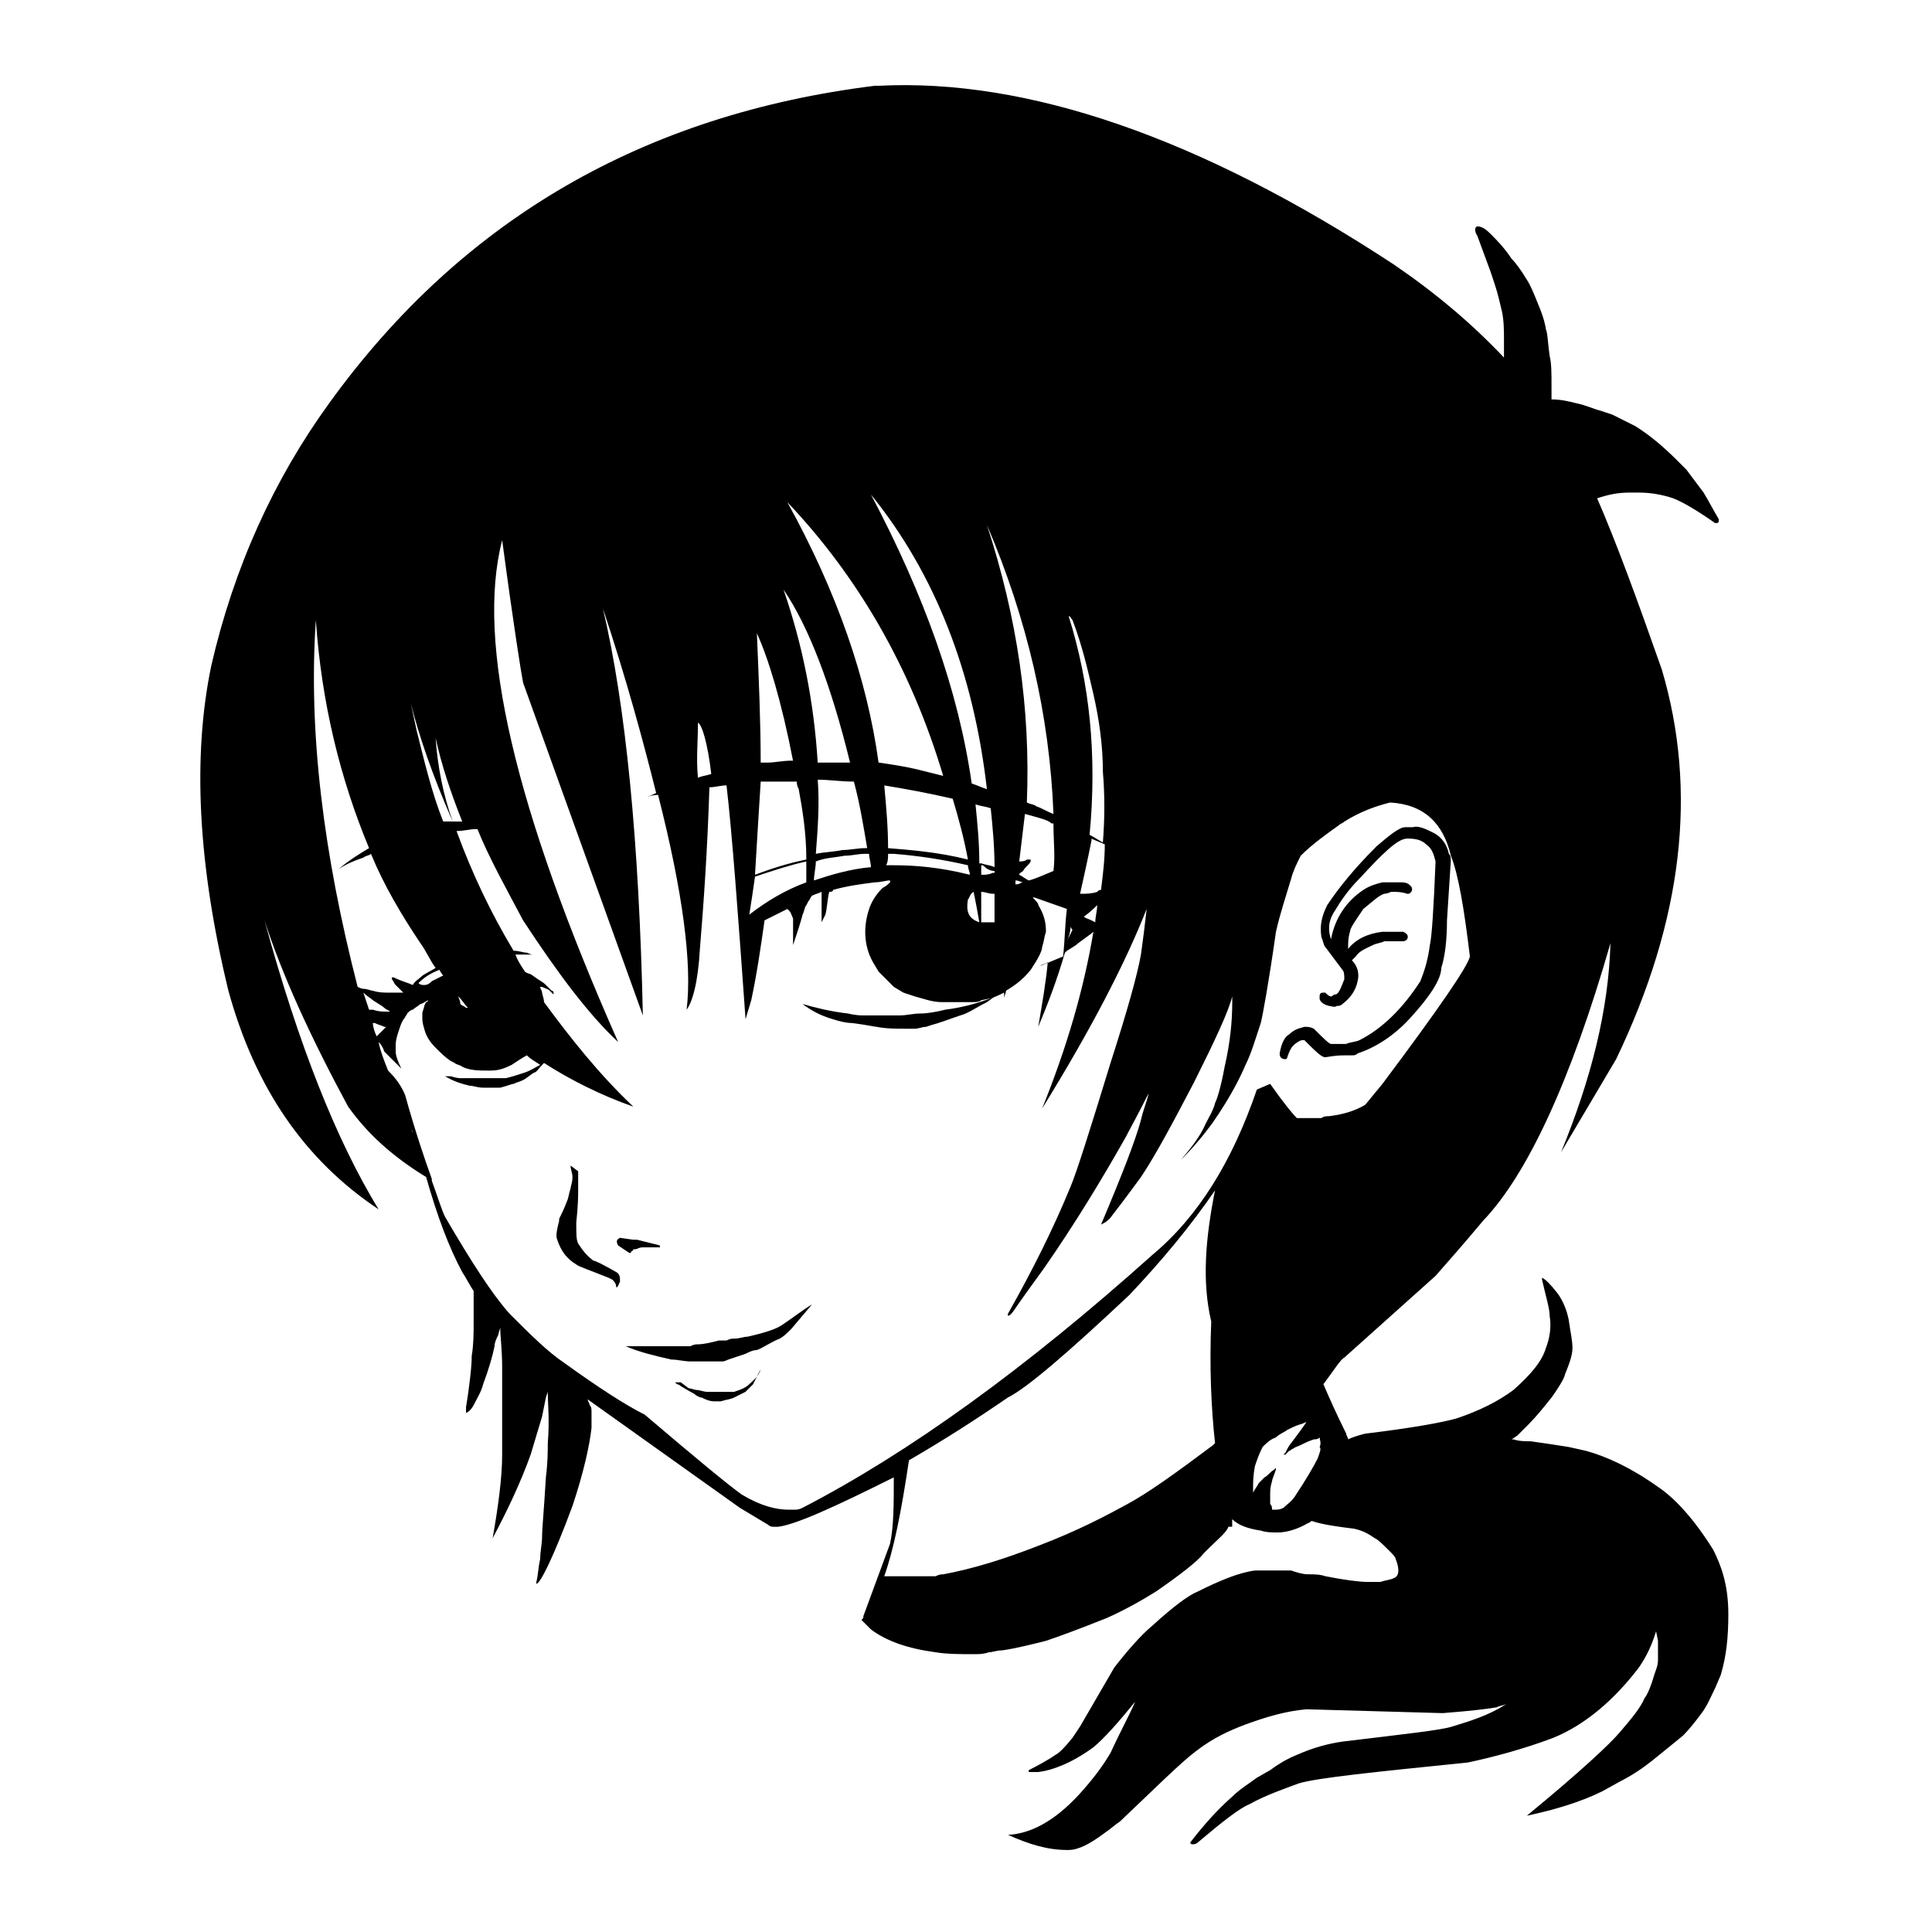 <?xml version="1.0" encoding="UTF-8"?>
<!-- Uploaded to: SVG Repo, www.svgrepo.com, Generator: SVG Repo Mixer Tools -->
<svg fill="#000000" width="800px" height="800px" version="1.1" viewBox="144 144 512 512" xmlns="http://www.w3.org/2000/svg">
 <g>
  <path d="m500.76 423.68h1.008 0.504c0.504 0 1.008 0 1.512-0.504 4.535-1.512 9.574-4.535 14.105-9.574 5.039-5.543 8.062-10.078 8.062-13.098 1.008-3.023 1.512-7.559 1.512-12.594l1.008-15.617c0-1.008 0-1.512-0.504-2.016-0.504-2.519-2.016-4.535-4.031-5.543-2.016-1.008-4.031-2.016-5.543-1.512h-0.504-0.504-1.008c-1.512 0-4.031 2.016-7.559 5.039-6.047 6.047-10.078 11.082-13.098 15.617-1.512 3.023-2.016 5.543-1.512 8.566 0.504 1.008 0.504 2.016 1.008 2.519l4.535 6.047c0.504 0.504 0.504 1.512 0.504 2.519-1.008 2.519-1.512 4.031-2.519 4.031-0.504 0-0.504 0.504-1.008 0.504-0.504 0-1.008-0.504-1.512-1.008h-0.504c-1.008 0-1.008 0.504-1.008 1.512 0 0.504 0.504 1.512 2.519 2.016 0.504 0 1.512 0.504 2.016 0 0.504 0 1.008 0 1.512-0.504 2.016-1.512 3.527-3.527 4.031-6.047 0.504-2.016 0-4.031-1.512-5.543l1.008-1.008c1.008-1.512 2.519-2.016 4.535-3.023 1.008-0.504 2.016-0.504 3.023-1.008h1.008 1.512 2.519c0.504 0 1.008-0.504 1.008-0.504 0.504-1.008 0-1.512-1.008-2.016h-3.527-1.008-1.008c-4.031 0.504-7.055 2.016-9.07 4.535 0-1.512 0-3.023 0.504-4.535 0-1.008 1.512-3.023 3.527-6.047 2.519-2.016 4.031-3.527 5.543-4.031 1.008 0 1.512-0.504 2.016-0.504 1.512 0 2.519 0 4.031 0.504h0.504c1.008-0.504 1.008-1.512 0.504-2.016-0.504-0.504-1.008-1.008-2.519-1.008h-3.527-1.008-0.504c-2.016 0.504-3.527 1.008-5.039 2.016-4.535 3.023-7.559 7.559-8.566 13.098-0.504-1.512-0.504-2.519-0.504-3.023 0-1.512 0.504-3.023 1.512-4.535 1.512-2.519 3.527-5.543 6.551-8.566 6.047-6.551 10.078-10.578 12.594-10.578h0.504c2.016 0 3.527 0.504 4.535 1.512 1.512 1.008 2.016 2.519 2.519 4.535-0.504 12.594-1.008 20.152-1.512 22.168-0.504 4.031-1.512 7.055-2.519 9.574-4.535 7.055-10.078 12.594-16.121 15.617-1.008 0.504-2.519 0.504-3.527 1.008h-0.504-1.008-2.519c-0.504 0-2.016-1.512-4.535-4.031-1.008-0.504-1.512-0.504-2.519-0.504-2.016 0.504-3.023 1.008-4.031 2.016-1.008 0.504-2.016 2.016-2.519 5.039 0 1.008 0.504 1.512 1.512 1.512 0.504 0 0.504-0.504 0.504-0.504 0.504-1.512 1.008-2.519 1.512-3.023 1.008-1.008 2.016-1.512 2.519-1.512h0.504c3.023 3.023 4.535 4.535 5.543 4.535 3.023-0.504 4.031-0.504 5.543-0.504z"/>
  <path d="m598 554.67c-5.039-8.062-10.078-13.602-14.609-16.625-7.055-5.039-13.602-8.062-19.145-9.574l-4.535-1.008c-3.023-0.504-6.551-1.008-10.078-1.512-1.512 0-3.023 0-4.535-0.504h-0.504l1.512-1.008 3.023-3.023c2.016-2.016 4.031-4.535 6.047-7.055 2.519-3.527 3.527-5.543 3.527-6.047 1.008-2.519 2.016-5.039 2.016-7.055 0-2.016-0.504-4.031-1.008-7.559-0.504-2.519-1.512-5.039-3.023-7.055-2.016-2.519-3.023-3.527-4.031-4.031v0.504c1.008 4.535 2.016 7.559 2.016 9.574 0.504 3.023 0 6.047-1.008 8.566-1.008 3.527-4.031 7.055-8.566 11.082-4.031 3.023-9.07 5.543-15.113 7.559-3.527 1.008-11.586 2.519-24.184 4.031-2.016 0.504-3.527 1.008-4.535 1.512 0-0.504-0.504-1.008-0.504-1.512-2.519-5.039-4.535-9.574-6.047-13.098 3.023-4.031 4.535-6.551 5.543-7.055l24.184-21.664c3.527-4.031 7.559-8.566 12.594-14.609 11.586-12.09 23.176-36.777 33.754-73.555-0.504 17.633-5.039 35.77-13.098 55.418l14.609-24.688c17.633-36.777 21.664-71.039 12.09-103.28-6.551-18.641-12.09-33.754-17.129-45.344 3.023-1.008 5.543-1.512 8.566-1.512h2.519c3.023 0 6.047 0.504 9.07 1.512 2.519 1.008 6.047 3.023 11.082 6.551h0.504c0.504 0 0.504-0.504 0.504-1.008-1.512-2.519-2.519-4.535-4.031-7.055-1.512-2.016-3.023-4.031-4.535-6.047l-2.519-2.519c-3.527-3.527-7.055-6.551-11.082-9.07-2.016-1.008-4.031-2.016-6.047-3.023l-3.023-1.008c-2.016-0.504-4.031-1.512-6.551-2.016-2.016-0.504-4.031-1.008-6.551-1.008v-3.527c0-3.527 0-6.047-0.504-8.062-0.504-3.527-0.504-6.047-1.008-7.055 0-0.504-0.504-3.023-2.016-6.551-1.008-2.519-2.016-5.039-3.023-6.551-1.512-2.519-3.023-4.535-4.031-5.543-2.016-3.023-4.031-5.039-5.543-6.551-1.512-1.512-2.519-2.016-3.527-2.016-0.504 0-1.008 1.008 0 2.519l3.527 9.574 1.008 3.023c1.008 3.023 1.512 5.543 2.016 7.559 0.504 2.519 0.504 5.039 0.504 7.559v3.527 1.008c-8.566-9.07-18.137-17.129-29.223-24.688-51.375-33.742-97.223-49.359-136.52-47.344h-1.008c-60.961 7.559-109.33 35.266-144.59 84.137-14.609 20.152-25.191 43.328-31.234 69.527-5.039 24.184-3.527 52.898 4.535 86.152 7.055 25.695 20.152 44.84 39.801 57.938-11.082-18.137-21.16-43.328-30.23-76.578 4.535 14.105 12.09 30.73 22.168 49.375 5.039 7.055 11.586 13.098 20.656 18.641 3.023 10.578 6.047 18.641 9.574 25.191 1.008 1.512 2.016 3.527 3.023 5.039v2.519 2.016 4.031c0 2.519 0 5.543-0.504 8.566-0.004 2.508-0.508 7.547-1.516 13.594v1.512c0.504 0 1.512-1.008 2.016-2.016 1.008-2.016 2.016-3.527 2.519-5.543 1.512-4.031 2.519-7.559 3.023-10.078 0-1.008 0.504-2.016 1.008-3.023 0-0.504 0.504-1.512 0.504-2.016 0 2.519 0.504 6.047 0.504 10.578v23.176c0 6.047-1.008 13.602-2.519 22.168 4.031-7.559 7.559-15.113 10.078-22.168l3.023-10.078 1.008-5.039 0.504-1.512v0.504c0 2.519 0.504 7.055 0 13.098 0 2.016 0 5.039-0.504 9.07-0.504 8.566-1.008 13.602-1.008 15.617 0 2.016-0.504 4.031-0.504 6.047-0.504 2.016-0.504 4.031-1.008 6.047v0.504c1.008 0 4.535-7.055 9.574-20.656 3.023-9.07 4.535-16.121 5.039-20.656v-4.031c0-1.008 0-1.512-0.504-2.016 0-0.504-0.504-1.008-0.504-1.512l40.305 28.719 7.559 4.535c0.504 0.504 1.008 0.504 1.512 0.504h0.504 0.504c4.535-0.504 14.609-5.039 30.73-13.098 0 7.055 0 13.098-1.008 17.633l-7.055 19.145c0 0.504 0 0.504-0.504 1.008l1.008 1.008c0.504 0.504 0.504 0.504 1.008 1.008 0 0 0.504 0.504 0.504 0.504 4.031 3.023 9.574 5.039 17.129 6.047 3.023 0.504 6.551 0.504 10.078 0.504 1.512 0 2.519 0 4.031-0.504 1.008 0 2.016-0.504 3.527-0.504 3.527-0.504 7.559-1.512 11.586-2.519 3.023-1.008 8.566-3.023 16.121-6.047 4.535-2.016 9.07-4.535 13.098-7.055 6.551-4.535 11.082-8.062 12.594-10.078l1.008-1.008c3.023-3.023 5.039-4.535 5.543-6.047h1.008v-2.016c1.512 1.512 4.031 2.519 7.559 3.023 1.512 0.504 3.023 0.504 4.535 0.504 2.519 0 5.543-1.008 8.062-2.519 0.504 0 0.504-0.504 1.008-0.504 3.023 1.008 7.055 1.512 11.082 2.016 2.519 0.504 4.031 1.512 5.543 2.519 1.008 0.504 2.016 1.512 4.031 3.527 0.504 0.504 1.512 1.512 1.512 2.016 1.008 2.519 1.008 4.535-0.504 5.039-1.008 0.504-2.016 0.504-3.527 1.008h-3.527c-2.016 0-6.047-0.504-11.082-1.512-1.512-0.504-3.023-0.504-4.535-0.504-1.512 0-3.023-0.504-4.535-1.008h-6.047-1.008-1.008-1.512c-4.031 0.504-9.07 2.519-15.113 5.543-2.519 1.008-6.551 4.031-12.09 9.07-3.023 2.519-6.551 6.551-10.078 11.082l-9.07 15.617-2.016 3.023c-2.016 2.519-3.527 4.031-4.535 4.535 0 0-2.016 1.512-7.055 4.031v0.504h2.519c4.031-0.504 9.07-2.519 14.609-6.551 3.023-2.519 6.551-6.551 11.082-12.09-1.512 3.527-4.031 8.062-6.551 13.602-1.512 2.519-3.527 5.543-7.055 9.574-6.551 7.559-13.098 11.586-19.648 12.09h-0.504c5.543 2.519 10.578 4.031 15.617 4.031h0.504c2.519 0 5.543-1.512 9.574-4.535 1.512-1.008 2.519-2.016 4.031-3.023 9.574-9.07 16.121-15.617 20.152-18.641 4.535-3.527 9.07-5.543 13.098-7.055 5.543-2.016 10.578-3.527 16.121-4.031l35.77 1.008h0.504c6.551-0.504 11.082-1.008 14.105-1.512 1.008-0.504 2.016-0.504 3.023-1.008l-1.008 0.504c-4.031 2.519-8.566 4.031-13.602 5.543-3.023 1.008-12.594 2.016-29.223 4.031-3.527 0.504-7.559 1.512-12.09 3.527-2.519 1.008-5.039 2.519-7.055 4.031l-3.527 2.016c-2.016 1.512-4.535 3.023-6.551 5.039-4.031 3.527-7.559 7.559-11.082 12.09 0 0.504 0.504 0.504 0.504 0.504 0.504 0 1.008 0 1.512-0.504 6.551-5.543 11.082-9.07 13.602-10.078 4.535-2.519 9.07-4.031 13.098-5.543 5.039-1.512 20.152-3.023 44.84-5.543 7.055-1.512 14.609-3.527 22.672-6.551 8.566-3.527 16.121-10.078 22.672-18.641 1.008-1.512 3.023-4.535 4.535-9.574l0.504 2.519v5.039c0 1.512-0.504 2.519-1.008 4.031-1.008 3.527-2.016 5.543-2.519 6.047-1.008 2.519-3.527 5.543-6.551 9.07-2.519 3.023-10.578 10.578-24.688 22.168 7.055-1.512 14.105-3.527 20.152-6.551l4.535-2.519c3.023-1.512 6.047-3.527 8.566-5.543 2.519-2.016 5.543-4.535 8.062-6.551 2.016-2.016 3.527-4.031 5.039-6.047s2.519-4.535 3.527-6.551l1.512-3.527c1.512-5.039 2.016-10.078 2.016-16.121 0.004-8.047-2.012-13.086-4.027-17.117zm-170.79-247.37c0.504 0 0.504 0.504 1.008 1.008 2.519 6.551 4.031 13.098 5.543 19.648 1.512 6.551 2.519 13.602 2.519 20.656 0.504 6.047 0.504 12.09 0 18.641-1.008-0.504-2.519-1.512-3.527-2.016 2.016-21.16 0-40.305-5.543-57.938-0.504 0-0.504 0 0 0zm7.559 73.055c-1.512 0.504-3.023 0.504-4.031 0.504h-0.504c1.008-4.535 2.016-9.07 3.023-14.105v-0.504c1.008 0.504 2.519 1.008 3.527 1.512 0 4.031-0.504 8.062-1.008 12.09-0.504 0-0.504 0-1.008 0.504zm0 3.523c0 1.512-0.504 3.023-0.504 4.535l-1.008-0.504c-1.008-0.504-1.512-0.504-2.016-1.008 1.512-1.008 3.023-2.519 3.527-3.023zm-7.055 5.543c0 0.504 0.504 1.008 0.504 1.008-0.504 1.008-1.008 2.016-1.512 3.023 0.504-1.008 1.008-2.519 1.008-4.031zm-4.535-14.609c-2.519 1.008-4.535 2.016-6.551 2.519-1.008-0.504-1.512-1.008-2.519-1.512 0-0.504 0.504-0.504 1.008-1.008 0.504-1.008 1.512-1.512 2.016-2.519v-0.504h-1.008c-0.504 0.504-1.512 0.504-2.016 0.504 0.504-4.031 1.008-8.566 1.512-12.594 3.527 1.008 6.047 1.512 7.055 2.519h0.504c0 5.035 0.504 8.562 0 12.594zm-8.059 3.023c-0.504 0-1.008 0.504-1.512 0.504h-0.504v-1.008c1.008 0 1.512 0.504 2.016 0.504zm-9.574-94.719c10.578 24.688 16.625 50.383 17.633 76.578-1.512-0.504-3.023-1.512-4.535-2.016-0.504-0.504-1.512-0.504-2.519-1.008 1.012-24.684-2.516-48.867-10.578-73.555zm-26.195 87.16h1.512c6.551 0.504 13.098 1.512 19.648 3.023 0 1.008 0.504 1.512 0.504 2.519-8.062-2.016-14.609-2.519-20.152-2.519h-1.008-1.008c0.504-1.008 0.504-2.016 0.504-3.023zm0-1.512c0-5.543-0.504-11.082-1.008-16.625 6.047 1.008 11.586 2.016 18.137 3.527 1.512 5.039 3.023 10.578 4.031 16.121-8.062-2.016-15.117-2.519-21.16-3.023zm21.16 13.602c0.504-0.504 0.504-1.512 1.512-2.016 0.504 2.519 1.008 5.039 1.512 8.062-3.023-1.008-3.527-3.023-3.023-6.047zm2.012-25.188c1.512 0.504 2.519 0.504 4.031 1.008 0.504 5.039 1.008 10.078 1.008 15.617-1.008-0.504-2.016-0.504-3.527-1.008h-0.504c0-5.543-0.504-10.582-1.008-15.617zm5.039 17.633v0.504h-0.504c-1.008 0.504-2.016 0.504-2.519 0.504h-0.504v-2.519c0.504 0 0.504 0 1.008 0.504 0.504 0.504 1.512 1.008 2.519 1.008zm-3.527 5.543c1.008 0 2.016 0.504 3.023 0.504h0.504v7.559h-1.008-0.504-2.016v-8.062zm-29.219-105.3c17.129 21.16 27.207 47.359 30.73 78.09-1.512-0.504-2.519-1.008-4.031-1.512-3.523-24.688-12.594-49.879-26.699-76.578zm-22.168 2.016c18.641 19.648 32.746 43.832 41.312 72.547-2.016-0.504-4.031-1.008-6.047-1.512-4.031-1.008-7.559-1.512-11.082-2.016-3.023-22.168-11.086-45.344-24.184-69.02zm8.062 73.555c3.023 0 6.047 0.504 9.574 0.504 1.512 5.543 2.519 11.586 3.527 17.633h-0.504c-2.016 0-4.031 0.504-6.047 0.504-2.519 0.504-4.535 0.504-7.055 1.008 0.504-6.551 1.008-13.098 0.504-19.648zm7.051 20.152c2.016 0 3.527-0.504 5.543-0.504h0.504 0.504c0 1.008 0.504 2.519 0.504 3.527-5.543 0.504-10.578 2.016-15.113 3.527 0-1.512 0.504-3.527 0.504-5.039 2.516-1.008 5.035-1.008 7.555-1.512zm-16.121-70.531c6.551 9.574 12.594 25.191 17.633 45.848h-1.512-7.055c-1.004-16.125-4.027-31.238-9.066-45.848zm-7.055 11.586c3.023 6.551 6.551 18.137 9.574 33.754h-0.504c-2.016 0-4.535 0.504-6.047 0.504h-2.016c0-10.578-0.504-22.168-1.008-34.258zm1.008 39.297h2.519 2.016 5.039c0 0.504 0 1.008 0.504 2.016 1.008 5.543 2.016 11.586 2.016 18.641-5.039 1.008-9.574 2.519-13.602 4.031 0.5-8.566 1.004-16.625 1.508-24.688zm-1.512 25.191c4.535-1.512 9.07-3.023 13.602-4.031v5.543c-5.543 2.016-10.578 5.039-15.113 8.566 0.504-3.027 1.008-6.551 1.512-10.078zm-15.113-40.809c1.008 0.504 2.519 5.039 3.527 13.602-1.512 0.504-2.519 0.504-3.527 1.008-0.504-5.039 0-9.57 0-14.609zm-69.523 4.031c1.512 7.055 4.031 14.609 7.055 22.168h-2.519c-2.523-7.055-4.031-14.613-4.535-22.168zm-6.551-9.07c2.016 8.062 5.543 18.641 11.082 31.234h-0.504-2.016c-3.023-7.559-5.039-16.121-7.055-24.184zm8.562 72.043c-1.008 0.504-2.016 1.008-3.023 1.512-0.504 0.504-1.008 1.008-2.016 1.008-0.504 0-1.008 0-1.512-0.504 1.512-1.512 3.023-2.519 5.543-3.527 0.504 1.012 1.008 1.512 1.008 1.512zm-33.754-94.211c1.512 22.168 6.551 42.32 14.105 60.457-2.519 1.512-5.039 3.023-8.062 5.543 1.512-1.008 3.527-2.016 6.551-3.023 0.504-0.504 1.512-0.504 2.016-1.008 3.527 8.566 8.062 16.121 13.098 23.68 1.512 2.016 2.519 4.535 4.031 6.551-1.512 1.008-3.023 1.512-4.031 2.519-0.504 0.504-1.512 1.008-2.016 2.016-1.008-0.504-3.023-1.008-5.039-2.016h-0.504v0.504c0.504 0.504 0.504 1.008 1.008 1.512l2.016 2.016h-4.031c-1.008 0-2.519 0-4.031-0.504-0.504 0-1.512-0.504-2.519-0.504 0 0-0.504 0-1.512-0.504-9.062-35.27-13.094-67.512-11.078-97.238zm12.594 98.746c1.008 1.008 2.016 1.512 2.519 2.016 1.512 1.008 2.519 1.512 3.023 2.016 0.504 0.504 1.008 0.504 1.512 1.008h0.504-1.512c-1.008 0-2.016 0-3.527-0.504h-1.008c-0.504-1.512-1.008-3.023-1.512-4.535zm3.527 11.59c-0.504-1.008-1.008-2.519-1.008-3.527h0.504c1.008 0.504 1.512 0.504 2.519 1.008h0.504c-0.504 0.504-1.008 1.008-1.512 1.512l-1.008 1.008zm9.07 24.684 0.504 0.504c0 0.504 0 1.008 0.504 1.512 0-0.504-0.504-1.512-1.008-2.016zm212.1 50.887c-0.504 12.09 0 23.176 1.008 32.242l-0.504 0.504c-10.078 7.559-17.129 12.594-22.672 15.617-5.543 3.023-13.098 7.055-23.68 11.082-9.07 3.527-17.129 6.047-25.191 7.559-0.504 0-1.008 0-2.016 0.504h-2.016-2.519-8.062-0.504-0.504c2.519-7.055 4.535-17.129 6.551-30.73 9.574-5.543 18.137-11.082 26.199-16.625 5.039-2.519 15.617-11.586 32.242-27.207 8.566-9.07 16.121-18.137 22.672-27.711-2.516 12.598-3.519 24.188-1.004 34.766zm28.215 36.273c-1.008 2.016-3.023 5.543-6.047 10.078-1.008 1.512-2.016 2.016-3.023 3.023-1.008 0.504-1.512 0.504-2.519 0.504h-0.504c0-0.504 0-1.008-0.504-1.512v-1.008-1.512c0-1.008 0-2.016 0.504-3.527 0-0.504 0.504-1.512 1.008-3.023v-0.504l-0.504 0.504c-1.008 0.504-1.512 1.512-2.519 2.016l-0.5 0.504-1.008 1.008c-0.504 1.008-1.008 1.512-1.512 2.519v-1.008c0-1.512 0-3.527 0.504-6.047 0.504-1.512 1.008-3.023 2.016-5.039 1.008-1.008 2.016-2.016 3.527-2.519 1.008-1.008 2.519-1.512 3.023-2.016 1.008-0.504 2.016-1.008 3.527-1.512 0.504 0 1.008-0.504 1.512-0.504-1.008 1.512-2.519 3.527-4.031 5.543-0.504 0.504-1.008 1.512-1.512 2.519l-0.504 0.504h0.504l1.008-1.008c0.504 0 0.504-0.504 1.008-0.504 0.504-0.504 1.008-0.504 2.016-1.008 1.008-0.504 2.016-1.008 3.527-1.512 0.504 0 1.008 0 1.512-0.504 0 0.504 0.504 1.512 0 2.519 0.5 0.504-0.004 1.512-0.508 3.023zm-2.519-90.18h-3.023c-1.008-1.008-3.527-4.031-7.055-9.07l-3.527 1.512c-6.551 19.145-15.617 33.754-27.711 43.832-33.75 30.227-64.484 52.395-92.695 67.008-1.008 0.504-1.512 0.504-2.519 0.504h-0.504-0.504c-3.527 0-7.559-1.008-12.594-4.031-3.527-2.519-12.09-9.574-25.695-21.16-5.039-2.519-12.09-7.055-21.16-13.602-4.535-3.023-9.07-7.559-14.609-13.098-4.535-5.039-10.078-13.602-17.129-25.695-1.008-2.016-2.016-5.543-3.527-9.574v-0.504c-2.016-5.543-4.535-13.098-7.055-22.168-1.008-2.519-2.519-4.535-4.535-6.551-1.008-2.519-2.016-5.039-2.519-7.559 0.504 0.504 1.008 1.008 1.512 2.519 1.512 1.512 3.023 3.023 4.535 4.535-1.008-2.016-1.512-3.527-1.512-4.531v-1.512c0-0.504 0-1.512 0.504-3.023s1.008-3.527 2.016-4.535c0-0.504 0.504-0.504 0.504-1.008 0.504-0.504 1.008-1.008 1.512-1.008 0.504-0.504 1.512-1.008 2.016-1.512 0.504 0 1.008-0.504 2.016-1.008 0 0 0 0.504-0.504 0.504l-0.504 1.008c0 0.504-0.504 1.512-0.504 2.016v1.008c0 0.504 0 1.512 0.504 3.023 0.504 2.016 1.512 3.527 3.023 5.039 1.512 1.512 2.519 2.519 4.031 3.527l1.008 0.504c0.504 0.504 1.512 0.504 2.016 1.008 2.016 1.008 4.535 1.008 6.551 1.008h1.008c2.016 0 3.527-0.504 5.543-1.512 1.512-1.008 3.023-2.016 4.031-2.519 1.008 1.008 2.016 1.512 3.527 2.519-1.008 0.504-2.519 1.512-4.031 2.016-1.512 0.504-3.023 1.008-5.039 1.512h-1.008-0.504-1.512-0.504-2.016-1.512-1.008-2.016-2.016s-1.008 0-2.519-0.504h-0.504-0.504-0.504c2.519 1.512 4.535 2.016 6.551 2.519 1.008 0 2.016 0.504 3.527 0.504h3.527 1.008c2.016-0.504 3.023-1.008 3.527-1.008 1.008-0.504 1.512-0.504 2.519-1.008 1.008-0.504 2.016-1.512 3.023-2.016 0.504 0 1.008-1.008 2.519-2.519 7.055 4.535 15.113 8.566 23.68 11.586-9.07-8.566-16.625-18.137-23.68-27.711 0-1.008-0.504-2.016-0.504-2.519 0-0.504-0.504-1.008-0.504-1.512h0.504c1.008 0.504 1.512 0.504 2.016 1.008l1.008 1.008v-0.504s0-0.504-0.504-0.504l-1.512-1.512c-1.008-1.008-1.512-1.008-3.527-2.519-0.504-0.504-1.512-0.504-2.016-1.008-1.008-1.512-2.016-3.023-2.519-4.535h2.016 2.519s-0.504 0-1.512-0.504c-1.008 0-2.016-0.504-3.527-0.504-6.047-10.078-11.082-20.656-15.113-31.738 2.016 0 3.527-0.504 5.039-0.504h0.504c3.023 7.559 7.559 15.617 12.09 24.184 9.574 14.609 17.633 25.191 25.191 32.242-27.207-61.465-37.785-105.8-30.73-133 3.023 22.672 5.039 35.266 5.543 37.785l31.738 88.168c-1.008-46.352-4.535-82.121-10.578-107.82 6.047 18.137 10.578 34.762 14.105 48.871-1.008 0.504-2.016 1.008-3.023 1.008 1.008 0 2.016-0.504 3.527-0.504 6.551 25.695 9.07 44.84 7.559 56.93 1.512-2.016 3.023-7.055 3.527-16.121 1.008-12.09 2.016-26.703 2.519-42.824 1.512 0 3.023-0.504 4.535-0.504 1.512 13.098 3.023 33.754 5.039 61.969l1.512-5.039c1.512-7.055 2.519-14.105 3.527-21.16 2.016-1.008 4.031-2.016 6.047-3.023 0 0 0.504 0.504 0.504 0.504 0.504 0.504 0.504 1.008 1.008 2.016v7.055c1.008-3.023 2.016-6.047 2.519-8.062 0.504-1.008 0.504-2.016 1.008-2.519l0.504-1.008c0.504-0.504 0.504-1.008 1.008-1.512 1.008-0.504 1.512-0.504 2.519-1.008v8.062l1.008-2.016c0.504-2.016 0.504-4.031 1.008-6.047 0.504 0 1.008 0 1.008-0.504 3.527-1.008 7.055-1.512 11.082-2.016 1.512 0 3.023-0.504 4.031-0.504v0.504c-0.504 0.504-1.008 1.008-2.016 1.512-2.016 2.016-3.023 4.031-3.527 5.543-1.512 4.535-1.512 9.574 1.008 14.105l1.512 2.519 4.031 4.031 2.519 1.512 3.023 1.008c2.016 0.504 4.535 1.512 7.055 1.512h5.543 2.519c1.008 0 2.016 0 2.519-0.504l2.519-0.504c1.512-0.504 2.519-1.008 3.527-1.512v1.512c0-0.504 0.504-1.512 0.504-2.016 2.519-1.512 4.535-3.023 6.551-5.543 2.016-3.023 3.023-5.039 3.023-6.047 0.504-1.512 0.504-2.519 1.008-4.031 0-2.519-0.504-4.535-2.016-7.055 0-0.504-0.504-1.008-1.512-2.016h0.504l8.566 3.023c-0.504 4.031-0.504 8.062-1.008 12.594l-6.07 2.527c0.504-0.504 1.512-0.504 2.016-1.008-0.504 5.543-1.512 11.082-2.519 17.129 2.519-6.047 5.039-12.594 7.055-19.648 1.008-1.008 2.519-1.512 3.527-2.519 2.016-1.512 3.527-2.519 4.031-3.023-2.519 15.113-7.055 30.73-13.602 46.855 13.098-21.16 22.168-38.793 27.711-52.898-0.504 4.535-1.008 8.566-1.512 12.09-1.008 5.543-3.527 14.609-8.062 28.719-5.543 18.137-9.07 29.223-10.578 32.746-4.535 11.082-10.078 22.168-16.625 33.754v0.504c0.504 0 1.008-0.504 2.016-2.016 1.008-1.512 3.527-5.039 7.559-10.578 8.062-11.586 15.113-23.176 21.664-34.762 1.008-2.016 3.023-5.543 6.047-11.586-0.504 2.519-1.512 4.535-2.016 7.055-1.512 5.543-5.039 14.609-10.578 27.711 1.008-0.504 2.016-1.008 3.023-2.519 3.527-4.535 6.047-8.062 7.559-10.078 4.031-6.047 8.566-14.609 14.105-25.191 5.543-11.082 9.07-18.641 10.078-22.672v1.512c0 5.039-0.504 10.578-2.016 17.129-1.008 5.543-2.016 8.566-2.519 9.574-0.504 2.016-1.512 3.527-2.519 5.543-1.512 3.527-4.031 6.551-6.551 9.574 3.023-3.023 6.047-6.551 8.566-10.078 4.535-6.551 7.055-11.586 8.566-15.113 1.512-3.023 2.519-6.551 4.031-11.082 0.504-2.016 2.016-10.078 4.031-24.184 1.008-4.535 2.519-9.07 4.031-14.105 0.504-2.016 1.512-4.031 2.519-6.047 3.023-3.023 6.551-5.543 10.078-8.062 0.504-0.504 1.008-0.504 1.512-1.008 4.031-2.519 8.062-4.031 12.09-5.039 9.07 0.504 14.105 5.543 16.121 14.105 2.016 5.039 3.527 14.105 5.039 26.703-0.504 2.519-8.062 13.602-23.176 33.754l-4.555 5.539c-2.519 1.512-5.543 2.519-9.574 3.023-0.504 0-1.512 0-2.016 0.504h-3.523zm-225.2-32.246c1.008 1.008 1.512 2.016 2.519 3.023h-0.504c-0.504-0.504-1.008-0.504-1.512-1.008 0-1.008-0.504-1.512-0.504-2.016z"/>
  <path d="m406.55 408.56c-4.031 1.512-8.062 2.519-12.09 3.023-2.016 0.504-4.535 1.008-6.551 1.008s-3.527 0.504-5.543 0.504h-0.504-4.535-1.008-0.504-3.023c-0.504 0-2.016 0-4.031-0.504-4.535-0.504-8.566-1.512-12.09-2.519 2.016 1.512 4.535 3.023 8.062 4.031 1.512 0.504 3.527 1.008 5.039 1.008 4.031 0.504 6.047 1.008 6.551 1.008 2.519 0.504 5.039 0.504 7.559 0.504h1.512 1.008c1.008 0 2.016-0.504 3.023-0.504l1.512-0.504c2.016-0.504 4.535-1.512 7.559-2.519 2.016-0.504 4.031-2.016 7.055-3.527 1.512-1.008 2.519-2.016 3.527-2.519z"/>
  <path d="m310.82 476.07s0.504 0 0.504-0.504c0 0 0.504 0 0.504-0.504h0.504c0.504 0 1.008-0.504 2.016-0.504h0.504 1.512 2.519v-0.504c-2.016-0.504-4.031-1.008-6.047-1.512h-1.008l-3.527-0.504c-1.008 0.504-1.008 1.008-0.504 2.016z"/>
  <path d="m351.13 495.22c-1.512 1.008-4.535 2.016-9.07 3.023-1.008 0-2.016 0.504-3.527 0.504-0.504 0-1.008 0-2.016 0.504h-2.016c-2.016 0.504-4.031 1.008-5.543 1.008-0.504 0-1.008 0-2.016 0.504h-2.519-1.008-5.039-2.519-5.031-0.504-0.504c3.527 1.512 7.559 2.519 12.09 3.527 1.512 0 3.527 0.504 5.039 0.504h5.543 2.016 1.008s0.504 0 1.512-0.504l4.535-1.512c1.008-0.504 2.016-1.008 3.023-1.008 1.512-0.504 3.527-2.016 6.047-3.023 1.008-0.504 2.016-1.512 3.023-2.519l5.543-6.551c-2.523 1.512-5.043 3.527-8.066 5.543z"/>
  <path d="m307.3 481.11c-3.527-2.016-5.543-3.023-6.047-3.023-2.016-1.512-3.023-3.023-4.031-4.535-0.504-1.008-0.504-2.519-0.504-5.543 0.504-4.535 0.504-7.559 0.504-8.566v-4.535-0.504l-2.016-1.512c0 1.008 0.504 2.016 0.504 3.023 0 1.512-0.504 2.519-0.504 3.023-0.504 1.512-0.504 2.519-1.008 3.527 0 0-0.504 1.512-2.016 4.535v0.504c-0.504 2.016-1.008 4.031-0.504 5.039 1.008 3.023 2.519 5.039 5.039 6.551 0.504 0.504 3.527 1.512 8.566 3.527l1.008 0.504c0.504 0.504 1.008 1.008 1.008 2.016 0.504 0 0.504-0.504 1.008-1.512 0-1.008 0-2.016-1.008-2.519 0.504 0.504 0 0 0 0z"/>
  <path d="m342.56 510.84c-1.008 1.008-2.519 1.512-4.031 2.016h-0.504-0.504-0.504-1.008-0.504-1.512-0.504-2.016c-1.008 0-2.016-0.504-3.023-0.504l-2.016-0.504-2.012-1.512h-1.008-0.504l0.504 0.504c0.504 0 1.008 0.504 1.008 0.504 2.519 1.512 3.527 2.016 3.527 2.016 0.504 0.504 1.512 1.008 2.016 1.008 1.008 0.504 2.016 1.008 3.527 1.008h1.512c1.512-0.504 2.519-0.504 3.527-1.008 1.008-0.504 2.016-1.008 3.023-1.512 0.504-0.504 1.008-1.008 2.016-2.016l0.504-1.008c0.504-1.008 1.008-2.016 1.512-3.023-0.508 2.016-2.019 3.023-3.027 4.031z"/>
 </g>
</svg>